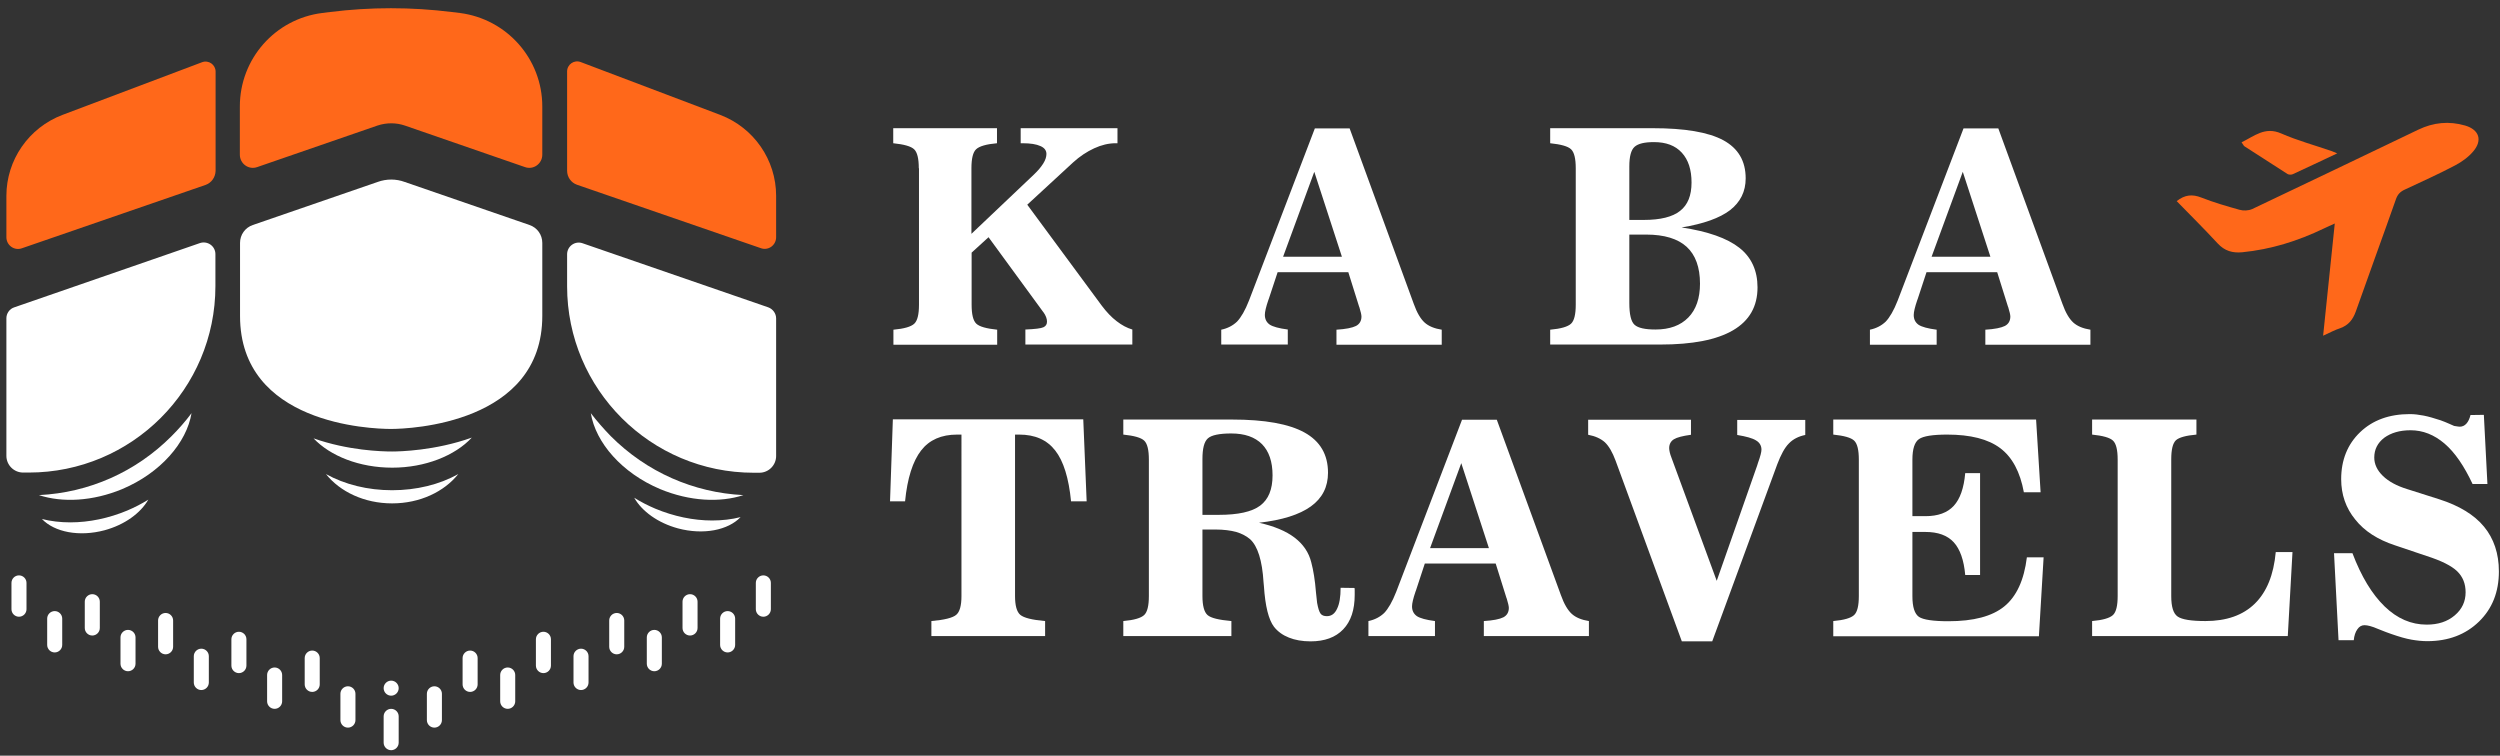 <?xml version="1.0" encoding="utf-8"?>
<!-- Generator: Adobe Illustrator 26.5.0, SVG Export Plug-In . SVG Version: 6.00 Build 0)  -->
<svg version="1.1" id="Layer_3" xmlns="http://www.w3.org/2000/svg" xmlns:xlink="http://www.w3.org/1999/xlink" x="0px" y="0px"
	 viewBox="0 0 1330 402" style="enable-background:new 0 0 1330 402;" xml:space="preserve">
<rect x="0" y="0" width="1330" height="402" fill="#333333" stroke="none"/>
<style type="text/css">
	.st0{fill:#FF681A;}
	.st1{fill:#FFFFFF;}
</style>
<g>
	<path class="st0" d="M1235.9,178.6c2.1-20.4,4.1-39.6,6.2-59.7c-2.3,1.1-4.1,1.8-5.9,2.7c-13.7,6.6-28.1,11.1-43.3,12.6
		c-5.2,0.5-9.4-0.7-13.1-4.7c-7.1-7.7-14.5-15-21.8-22.5c4.3-3.4,8.3-3.8,13.1-1.9c6.6,2.6,13.5,4.6,20.3,6.5
		c2.1,0.6,4.8,0.5,6.8-0.4c29.5-14,58.9-28.1,88.3-42.2c8.1-3.9,16.4-4.7,25-2.2c7.4,2.2,9.3,7.8,4.3,13.7c-2.6,3.1-6.1,5.6-9.7,7.5
		c-8.7,4.6-17.7,8.6-26.6,12.8c-2.5,1.1-4,2.6-4.9,5.3c-7,19.9-14.3,39.7-21.3,59.6c-1.6,4.4-3.9,7.3-8.3,8.9
		C1242.2,175.5,1239.6,176.9,1235.9,178.6L1235.9,178.6z"/>
	<path class="st0" d="M1192.5,75.7c6.9-3.3,12.4-8.5,21.1-4.7c8.7,3.8,17.9,6.3,26.9,9.4c0.8,0.3,1.5,0.6,2.9,1.2
		c-8.4,3.9-16,7.6-23.7,11.1c-0.7,0.3-2,0.3-2.7-0.1c-7.7-4.9-15.3-9.8-23-14.8C1193.5,77.4,1193.3,76.7,1192.5,75.7L1192.5,75.7z"
		/>
</g>
<path class="st1" d="M488.8,89.5c0-5.1-0.8-8.5-2.5-10.1c-1.7-1.6-5.4-2.6-11.1-3.2v-8h55.2v8c-5.7,0.5-9.4,1.6-11.1,3.2
	c-1.7,1.6-2.5,5-2.5,10.1v34.9l33.3-31.6c2.1-2,3.7-3.9,4.9-5.8c1.2-1.9,1.7-3.6,1.7-5.1c0-1.9-1.1-3.3-3.2-4.2
	c-2.2-1-5.3-1.5-9.6-1.5h-0.9v-8h51.5v8h-0.9c-3.8,0-7.6,0.9-11.5,2.7c-3.9,1.8-7.7,4.3-11.2,7.5l-24.4,22.5l39.7,53.8
	c2.5,3.3,5.1,6.1,7.9,8.2c2.7,2.1,5.5,3.6,8.3,4.4v8h-56.9v-8c5.1-0.2,8.3-0.6,9.6-1.2c1.3-0.6,1.9-1.6,1.9-3c0-1.5-0.6-3.2-1.9-5
	L555,166l-29.1-39.8l-9,8.2v27.7c0,5.1,0.8,8.5,2.5,10.1c1.7,1.6,5.4,2.6,11.1,3.2v8h-55.2v-8c5.7-0.5,9.4-1.6,11.1-3.2
	c1.7-1.6,2.5-5,2.5-10.1V89.5z"/>
<path class="st1" d="M649.7,183.4v-8c3.4-0.7,6.2-2.2,8.4-4.3c2.1-2.2,4.3-5.9,6.4-11.3l35-91.5H718l34.1,93.3
	c1.7,4.8,3.7,8.1,5.8,10c2.1,1.9,5.2,3.2,9.1,3.8v8H711v-8c5-0.3,8.4-1,10.4-2c1.9-1,2.9-2.7,2.9-5c0-0.9-0.4-2.6-1.1-4.9
	c-0.1-0.3-0.2-0.5-0.2-0.5l-5.7-18.2h-37.6L675,159l-0.2,0.5c-1.3,3.8-1.9,6.4-1.9,8c0,2.3,0.9,4,2.6,5.2c1.7,1.1,4.9,2,9.6,2.6v8
	H649.7z M682.6,136.6h31.3l-14.7-45.2L682.6,136.6z"/>
<path class="st1" d="M824.7,183.4v-8c5.7-0.5,9.4-1.6,11.1-3.2c1.7-1.6,2.5-5,2.5-10.1V89.5c0-5.1-0.8-8.5-2.5-10.1
	c-1.7-1.6-5.4-2.6-11.1-3.2v-8h54.5c17.1,0,29.6,2.1,37.6,6.4c7.9,4.3,11.9,11,11.9,20.3c0,7-2.8,12.6-8.3,16.9
	c-5.5,4.2-14.1,7.3-25.8,9.2c14,2.1,24.2,5.7,30.7,10.8c6.5,5.1,9.7,12.2,9.7,21.1c0,10.1-4.3,17.7-13,22.8s-21.6,7.6-38.7,7.6
	H824.7z M866.8,88.5V117h7.8c8.7,0,15.2-1.6,19.2-4.8c4.1-3.2,6.1-8.2,6.1-15.1c0-6.8-1.7-12.1-5.2-15.9c-3.5-3.8-8.4-5.6-14.8-5.6
	c-5,0-8.4,0.8-10.3,2.5C867.7,79.8,866.8,83.3,866.8,88.5z M866.8,124.9v36.3c0,6,0.9,9.9,2.8,11.6c1.9,1.7,5.6,2.5,11.1,2.5
	c7.5,0,13.3-2.1,17.5-6.4c4.1-4.2,6.2-10.2,6.2-18c0-8.7-2.4-15.3-7.1-19.6s-11.9-6.5-21.5-6.5H866.8z"/>
<path class="st1" d="M994.8,183.4v-8c3.4-0.7,6.2-2.2,8.4-4.3c2.1-2.2,4.3-5.9,6.4-11.3l35-91.5h18.5l34.1,93.3
	c1.7,4.8,3.7,8.1,5.8,10c2.1,1.9,5.2,3.2,9.1,3.8v8h-55.9v-8c5-0.3,8.4-1,10.4-2c1.9-1,2.9-2.7,2.9-5c0-0.9-0.4-2.6-1.1-4.9
	c-0.1-0.3-0.2-0.5-0.2-0.5l-5.7-18.2h-37.6l-4.7,14.3l-0.2,0.5c-1.3,3.8-1.9,6.4-1.9,8c0,2.3,0.9,4,2.6,5.2c1.7,1.1,4.9,2,9.6,2.6v8
	H994.8z M1027.6,136.6h31.3l-14.7-45.2L1027.6,136.6z"/>
<path class="st1" d="M511.4,231.2h-2.2c-8.4,0-14.8,2.8-19.2,8.5c-4.4,5.7-7.3,14.7-8.5,27h-8l1.5-43.6h101.3l1.8,43.6h-8.3
	c-1.2-12.3-4-21.4-8.4-27c-4.4-5.7-10.8-8.5-19.2-8.5h-2.2v85.9c0,5,0.9,8.4,2.8,10c1.9,1.6,6.3,2.7,13.2,3.3v8h-60.5v-8
	c6.9-0.6,11.3-1.7,13.2-3.3c1.9-1.6,2.8-4.9,2.8-10V231.2z"/>
<path class="st1" d="M639.7,317.1c0,5.1,0.9,8.5,2.7,10.1c1.8,1.6,6,2.6,12.7,3.2v8h-57.5v-8c5.7-0.5,9.4-1.6,11.1-3.2
	c1.7-1.6,2.5-5,2.5-10.1v-72.6c0-5.1-0.8-8.5-2.5-10.1c-1.7-1.6-5.4-2.6-11.1-3.2v-8h57.9c17.3,0,30.2,2.3,38.5,6.9
	c8.3,4.6,12.5,11.7,12.5,21.4c0,7.5-3,13.5-9.1,17.9c-6.1,4.4-15.3,7.3-27.6,8.7c8,1.8,14.3,4.4,18.9,7.9c4.6,3.5,7.6,7.9,8.9,13.2
	c1.1,4.1,2,9.5,2.5,16c0.3,2.6,0.5,4.4,0.6,5.5c0.5,2.8,1.1,4.7,1.8,5.7c0.7,1,1.9,1.4,3.4,1.4c2.4,0,4.2-1.3,5.4-3.9
	c1.3-2.6,1.9-6.3,1.9-11.2l7.4,0.1c0.1,0.4,0.1,0.9,0.1,1.4c0,0.5,0,1.3,0,2.3c0,7.9-2,14-6.1,18.3s-9.9,6.4-17.4,6.4
	c-4.4,0-8.3-0.7-11.5-2c-3.3-1.3-5.9-3.2-7.9-5.7c-2.9-3.8-4.7-11-5.4-21.7c-0.1-0.9-0.1-1.6-0.2-2.1c-0.7-11.5-3.1-19.1-7.1-22.8
	c-2-1.7-4.4-3-7.4-3.9c-3-0.8-6.7-1.3-11.1-1.3h-6.9V317.1z M639.7,244.2v29.7h8.7c10.2,0,17.6-1.6,22-4.9c4.4-3.3,6.6-8.6,6.6-16.1
	c0-7.3-1.9-12.8-5.6-16.6c-3.8-3.8-9.2-5.7-16.4-5.7c-6.3,0-10.5,0.9-12.4,2.6C640.6,235,639.7,238.6,639.7,244.2z"/>
<path class="st1" d="M728,338.4v-8c3.4-0.7,6.2-2.2,8.4-4.3c2.1-2.2,4.3-5.9,6.4-11.3l35-91.5h18.5l34.1,93.3
	c1.7,4.8,3.7,8.1,5.8,10c2.1,1.9,5.2,3.2,9.1,3.8v8h-55.9v-8c5-0.3,8.4-1,10.4-2c1.9-1,2.9-2.7,2.9-5c0-0.9-0.4-2.6-1.1-4.9
	c-0.1-0.3-0.2-0.5-0.2-0.5l-5.7-18.2H758l-4.7,14.3l-0.2,0.5c-1.3,3.8-1.9,6.4-1.9,8c0,2.3,0.9,4,2.6,5.2c1.7,1.1,4.9,2,9.6,2.6v8
	H728z M760.8,291.6h31.3l-14.7-45.2L760.8,291.6z"/>
<path class="st1" d="M894.7,341.1l-35.2-96c-1.7-4.6-3.6-7.8-5.7-9.8c-2.1-1.9-5.1-3.3-8.9-4v-8h54.7v8c-4.4,0.6-7.5,1.4-9.1,2.4
	c-1.6,1-2.5,2.6-2.5,4.7c0,0.6,0.1,1.3,0.3,2.2c0.2,0.8,0.5,1.9,1,3.1l24,65.3l21.5-61.3c0.1-0.4,0.3-0.9,0.5-1.6
	c1.2-3.3,1.8-5.6,1.8-6.9c0-2.1-1-3.8-2.9-4.9c-1.9-1.2-5.2-2.1-10-2.9v-8h36.2v8c-3.5,0.7-6.5,2.2-8.7,4.5
	c-2.3,2.3-4.3,6.1-6.2,11.1l-34.6,94.2H894.7z"/>
<path class="st1" d="M975.3,338.4v-8c5.7-0.5,9.4-1.6,11.1-3.2c1.7-1.6,2.5-5,2.5-10.1v-72.6c0-5.1-0.8-8.5-2.5-10.1
	c-1.7-1.6-5.4-2.6-11.1-3.2v-8h107.9l2.4,38.7h-8.9c-2-10.9-6.2-18.7-12.6-23.5c-6.4-4.8-15.8-7.2-28.2-7.2c-7.7,0-12.7,0.8-15,2.4
	c-2.3,1.6-3.5,5.2-3.5,10.9v30.1h6.9c6.7,0,11.7-1.8,15.1-5.5c3.4-3.7,5.4-9.5,6.1-17.4h7.9v54.2h-7.9c-0.7-8-2.8-13.8-6.1-17.4
	c-3.4-3.7-8.4-5.5-15.1-5.5h-6.9v34.2c0,5.8,1.2,9.4,3.5,11c2.3,1.5,7.5,2.3,15.6,2.3c13.4,0,23.3-2.6,29.8-7.9
	c6.5-5.3,10.5-14,12-26.1h8.9l-2.5,42H975.3z"/>
<path class="st1" d="M1155.1,317.1c0,5.7,1.1,9.3,3.4,10.9c2.3,1.6,7.2,2.4,14.8,2.4c11.2,0,20-3.1,26.3-9.3
	c6.3-6.2,10-15.3,11.1-27.4h8.9l-2.5,44.7H1113v-8c5.7-0.5,9.4-1.6,11.1-3.2c1.7-1.6,2.5-5,2.5-10.1v-72.6c0-5.1-0.8-8.5-2.5-10.1
	c-1.7-1.6-5.4-2.6-11.1-3.2v-8h55.5v8c-5.6,0.5-9.2,1.5-10.9,3c-1.7,1.6-2.5,5-2.5,10.2V317.1z"/>
<path class="st1" d="M1244.1,340.6l-2.4-46.3h9.8c4.7,12.4,10.4,21.8,17.1,28.3c6.7,6.5,14.2,9.7,22.4,9.7c6.1,0,11-1.6,14.9-4.9
	s5.8-7.4,5.8-12.3c0-4.6-1.5-8.3-4.5-11.2c-3-2.9-8.4-5.6-16.2-8.1l-16.9-5.7c-9.1-3-16.2-7.5-21.1-13.7c-5-6.1-7.5-13.3-7.5-21.5
	c0-10.2,3.4-18.6,10.1-25c6.7-6.4,15.5-9.6,26.4-9.6c2.4,0,4.8,0.3,7.4,0.8c2.6,0.5,5.6,1.4,9,2.5c1.6,0.6,3.2,1.2,4.7,1.9
	c1.5,0.7,2.4,1.1,2.5,1.1c0.2,0,0.6,0.1,1.3,0.2s1.2,0.2,1.7,0.2c1.3,0,2.5-0.5,3.5-1.6c1-1.1,1.7-2.6,2.2-4.6l7.1-0.1l1.9,36.8
	h-7.9c-4.5-9.6-9.4-16.8-14.9-21.5c-5.5-4.7-11.5-7.1-18.1-7.1c-5.8,0-10.4,1.4-14,4c-3.5,2.7-5.3,6.2-5.3,10.5
	c0,3.5,1.5,6.8,4.6,9.8c3.1,3,7.4,5.3,12.9,7l17,5.4c10.7,3.4,18.7,8.3,23.9,14.6s7.9,14.3,7.9,23.8c0,10.9-3.5,19.8-10.6,26.7
	c-7.1,6.9-16.3,10.4-27.5,10.4c-2.7,0-5.5-0.3-8.4-0.8c-2.9-0.5-6.4-1.5-10.7-3c-1.5-0.5-3.9-1.4-7.1-2.7c-3.2-1.4-5.6-2-7.2-2
	c-1.5,0-2.8,0.7-3.8,2.2c-1,1.4-1.7,3.4-1.9,5.8H1244.1z"/>
<g>
	<g>
		<g>
			<path class="st1" d="M10.1,306.1L10.1,306.1c2.2,0,4,1.8,4,4v14c0,2.2-1.8,4-4,4l0,0c-2.2,0-4-1.8-4-4v-14
				C6.1,307.9,7.9,306.1,10.1,306.1z"/>
			<path class="st1" d="M29.1,325.1L29.1,325.1c2.2,0,4,1.8,4,4v14c0,2.2-1.8,4-4,4l0,0c-2.2,0-4-1.8-4-4v-14
				C25.1,326.9,26.9,325.1,29.1,325.1z"/>
		</g>
		<g>
			<path class="st1" d="M49.1,316.1L49.1,316.1c2.2,0,4,1.8,4,4v14c0,2.2-1.8,4-4,4l0,0c-2.2,0-4-1.8-4-4v-14
				C45.1,317.9,46.9,316.1,49.1,316.1z"/>
			<path class="st1" d="M68.1,335.1L68.1,335.1c2.2,0,4,1.8,4,4v14c0,2.2-1.8,4-4,4l0,0c-2.2,0-4-1.8-4-4v-14
				C64.1,336.9,65.9,335.1,68.1,335.1z"/>
		</g>
		<g>
			<path class="st1" d="M88.1,326.1L88.1,326.1c2.2,0,4,1.8,4,4v14c0,2.2-1.8,4-4,4l0,0c-2.2,0-4-1.8-4-4v-14
				C84.1,327.9,85.9,326.1,88.1,326.1z"/>
			<path class="st1" d="M107.1,345.1L107.1,345.1c2.2,0,4,1.8,4,4v14c0,2.2-1.8,4-4,4l0,0c-2.2,0-4-1.8-4-4v-14
				C103.1,346.9,104.9,345.1,107.1,345.1z"/>
		</g>
		<g>
			<path class="st1" d="M127.1,336.1L127.1,336.1c2.2,0,4,1.8,4,4v14c0,2.2-1.8,4-4,4l0,0c-2.2,0-4-1.8-4-4v-14
				C123.1,337.9,124.9,336.1,127.1,336.1z"/>
			<path class="st1" d="M146.1,355.1L146.1,355.1c2.2,0,4,1.8,4,4v14c0,2.2-1.8,4-4,4l0,0c-2.2,0-4-1.8-4-4v-14
				C142.1,356.9,143.9,355.1,146.1,355.1z"/>
		</g>
		<g>
			<path class="st1" d="M166.1,346.1L166.1,346.1c2.2,0,4,1.8,4,4v14c0,2.2-1.8,4-4,4l0,0c-2.2,0-4-1.8-4-4v-14
				C162.1,347.9,163.9,346.1,166.1,346.1z"/>
			<path class="st1" d="M185.1,365.1L185.1,365.1c2.2,0,4,1.8,4,4v14c0,2.2-1.8,4-4,4l0,0c-2.2,0-4-1.8-4-4v-14
				C181.1,366.9,182.9,365.1,185.1,365.1z"/>
		</g>
		<g>
			<path class="st1" d="M208.1,362.1L208.1,362.1c2.2,0,4,1.8,4,4l0,0c0,2.2-1.8,4-4,4l0,0c-2.2,0-4-1.8-4-4l0,0
				C204.1,363.9,205.9,362.1,208.1,362.1z"/>
			<path class="st1" d="M208.1,377.1L208.1,377.1c2.2,0,4,1.8,4,4v14c0,2.2-1.8,4-4,4l0,0c-2.2,0-4-1.8-4-4v-14
				C204.1,378.9,205.9,377.1,208.1,377.1z"/>
		</g>
		<g>
			<path class="st1" d="M250.1,368.1L250.1,368.1c-2.2,0-4-1.8-4-4v-14c0-2.2,1.8-4,4-4l0,0c2.2,0,4,1.8,4,4v14
				C254.1,366.3,252.3,368.1,250.1,368.1z"/>
			<path class="st1" d="M231.1,387.1L231.1,387.1c-2.2,0-4-1.8-4-4v-14c0-2.2,1.8-4,4-4l0,0c2.2,0,4,1.8,4,4v14
				C235.1,385.3,233.3,387.1,231.1,387.1z"/>
		</g>
		<g>
			<path class="st1" d="M289.1,358.1L289.1,358.1c-2.2,0-4-1.8-4-4v-14c0-2.2,1.8-4,4-4l0,0c2.2,0,4,1.8,4,4v14
				C293.1,356.3,291.3,358.1,289.1,358.1z"/>
			<path class="st1" d="M270.1,377.1L270.1,377.1c-2.2,0-4-1.8-4-4v-14c0-2.2,1.8-4,4-4l0,0c2.2,0,4,1.8,4,4v14
				C274.1,375.3,272.3,377.1,270.1,377.1z"/>
		</g>
		<g>
			<path class="st1" d="M328.1,348.1L328.1,348.1c-2.2,0-4-1.8-4-4v-14c0-2.2,1.8-4,4-4l0,0c2.2,0,4,1.8,4,4v14
				C332.1,346.3,330.3,348.1,328.1,348.1z"/>
			<path class="st1" d="M309.1,367.1L309.1,367.1c-2.2,0-4-1.8-4-4v-14c0-2.2,1.8-4,4-4l0,0c2.2,0,4,1.8,4,4v14
				C313.1,365.3,311.3,367.1,309.1,367.1z"/>
		</g>
		<g>
			<path class="st1" d="M367.1,338.1L367.1,338.1c-2.2,0-4-1.8-4-4v-14c0-2.2,1.8-4,4-4l0,0c2.2,0,4,1.8,4,4v14
				C371.1,336.3,369.3,338.1,367.1,338.1z"/>
			<path class="st1" d="M348.1,357.1L348.1,357.1c-2.2,0-4-1.8-4-4v-14c0-2.2,1.8-4,4-4l0,0c2.2,0,4,1.8,4,4v14
				C352.1,355.3,350.3,357.1,348.1,357.1z"/>
		</g>
		<g>
			<path class="st1" d="M406.1,328.1L406.1,328.1c-2.2,0-4-1.8-4-4v-14c0-2.2,1.8-4,4-4l0,0c2.2,0,4,1.8,4,4v14
				C410.1,326.3,408.3,328.1,406.1,328.1z"/>
			<path class="st1" d="M387.1,347.1L387.1,347.1c-2.2,0-4-1.8-4-4v-14c0-2.2,1.8-4,4-4l0,0c2.2,0,4,1.8,4,4v14
				C391.1,345.3,389.3,347.1,387.1,347.1z"/>
		</g>
	</g>
	<g>
		<path class="st1" d="M67.7,271.6c-9.8,4.1-20.3,6.3-30.3,6.3c-5.3,0-10.4-0.6-15.1-1.8c6.7,7,19.8,9.6,33.3,6
			c10.7-2.9,19.2-9.1,23.3-16.3C75.4,268,71.7,269.9,67.7,271.6L67.7,271.6z"/>
		<path class="st1" d="M91.2,232.1c-19,19-43.8,30-70.5,31.3c12.5,4.1,28.6,3.3,44.3-3.2c20.4-8.6,34.3-24.7,36.9-40.4
			C98.7,224.1,95.1,228.2,91.2,232.1L91.2,232.1z"/>
		<g>
			<path class="st0" d="M114.7,90.9V38.1c0-3.7-3.7-6.3-7.2-5l-74.2,28C15.3,67.9,3.4,85.1,3.4,104.2v22c0,4.3,4.2,7.3,8.2,5.9
				l97.7-33.7C112.5,97.3,114.6,94.3,114.7,90.9z"/>
			<path class="st1" d="M3.4,169.3v73.2c0,4.9,4,8.9,8.9,8.9h3c54.8,0,99.3-44.4,99.3-99.2v-3.6v-13.4c0-4.3-4.2-7.2-8.2-5.9
				L7.6,163.5C5.1,164.3,3.4,166.7,3.4,169.3L3.4,169.3z"/>
		</g>
	</g>
	<g>
		<path class="st1" d="M208.6,260.8c-12.9,0-25.1-3-35.2-8.6c7.5,9.4,20.4,15.6,35.2,15.6s27.7-6.2,35.2-15.6
			C233.8,257.8,221.5,260.8,208.6,260.8z"/>
		<path class="st1" d="M208.6,240.2c-5.5,0-23.4-0.5-41.8-7c8.9,9.4,24.4,15.6,41.9,15.6s33.4-6.4,42.3-16
			C231.5,239.8,212.4,240.2,208.6,240.2z"/>
		<g>
			<path class="st1" d="M200.9,96.8l-66.4,22.9c-4.1,1.4-6.8,5.2-6.8,9.5v38.9c0,57.5,69.4,60.1,80.3,60.1
				c10.2,0,80.5-2.9,80.5-60.1v-38.9c0-4.3-2.7-8.1-6.8-9.5l-66.4-22.9C210.7,95.1,205.6,95.1,200.9,96.8z"/>
			<path class="st0" d="M215.4,66.8l63.9,22.1c4.5,1.6,9.2-1.8,9.2-6.6V56.6c0-25.2-18.8-46.5-43.9-49.7l-4.2-0.5
				c-21.6-2.7-43.3-2.7-64.9,0l-4,0.5c-25.1,3.1-43.9,24.4-43.9,49.7v25.7c0,4.8,4.7,8.2,9.2,6.6l64-22.1
				C205.6,65.2,210.7,65.2,215.4,66.8L215.4,66.8z"/>
		</g>
	</g>
	<g>
		<path class="st1" d="M348.6,270.6c9.8,4.1,20.3,6.3,30.3,6.3c5.3,0,10.4-0.6,15.1-1.8c-6.7,7-19.8,9.6-33.3,6
			c-10.7-2.9-19.2-9.1-23.3-16.3C340.9,267,344.6,268.9,348.6,270.6L348.6,270.6z"/>
		<path class="st1" d="M325,232.1c19,19,43.9,30,70.5,31.3c-12.5,4.1-28.6,3.3-44.3-3.2c-20.4-8.6-34.3-24.7-36.9-40.4
			C317.6,224.1,321.2,228.2,325,232.1L325,232.1z"/>
		<g>
			<path class="st0" d="M412.9,126.2v-22c0-19.2-11.9-36.3-29.8-43.1l-74.2-28.1c-3.5-1.3-7.2,1.3-7.2,5v52.8c0,3.4,2.1,6.4,5.3,7.5
				l97.7,33.7C408.7,133.5,412.9,130.5,412.9,126.2L412.9,126.2z"/>
			<path class="st1" d="M309.9,129.4c-4-1.4-8.2,1.6-8.2,5.9v17c0,54.8,44.5,99.2,99.3,99.2h3c4.9,0,8.9-4,8.9-8.9v-73.2
				c0-2.6-1.7-5-4.2-5.9L309.9,129.4z"/>
		</g>
	</g>
</g>
</svg>
